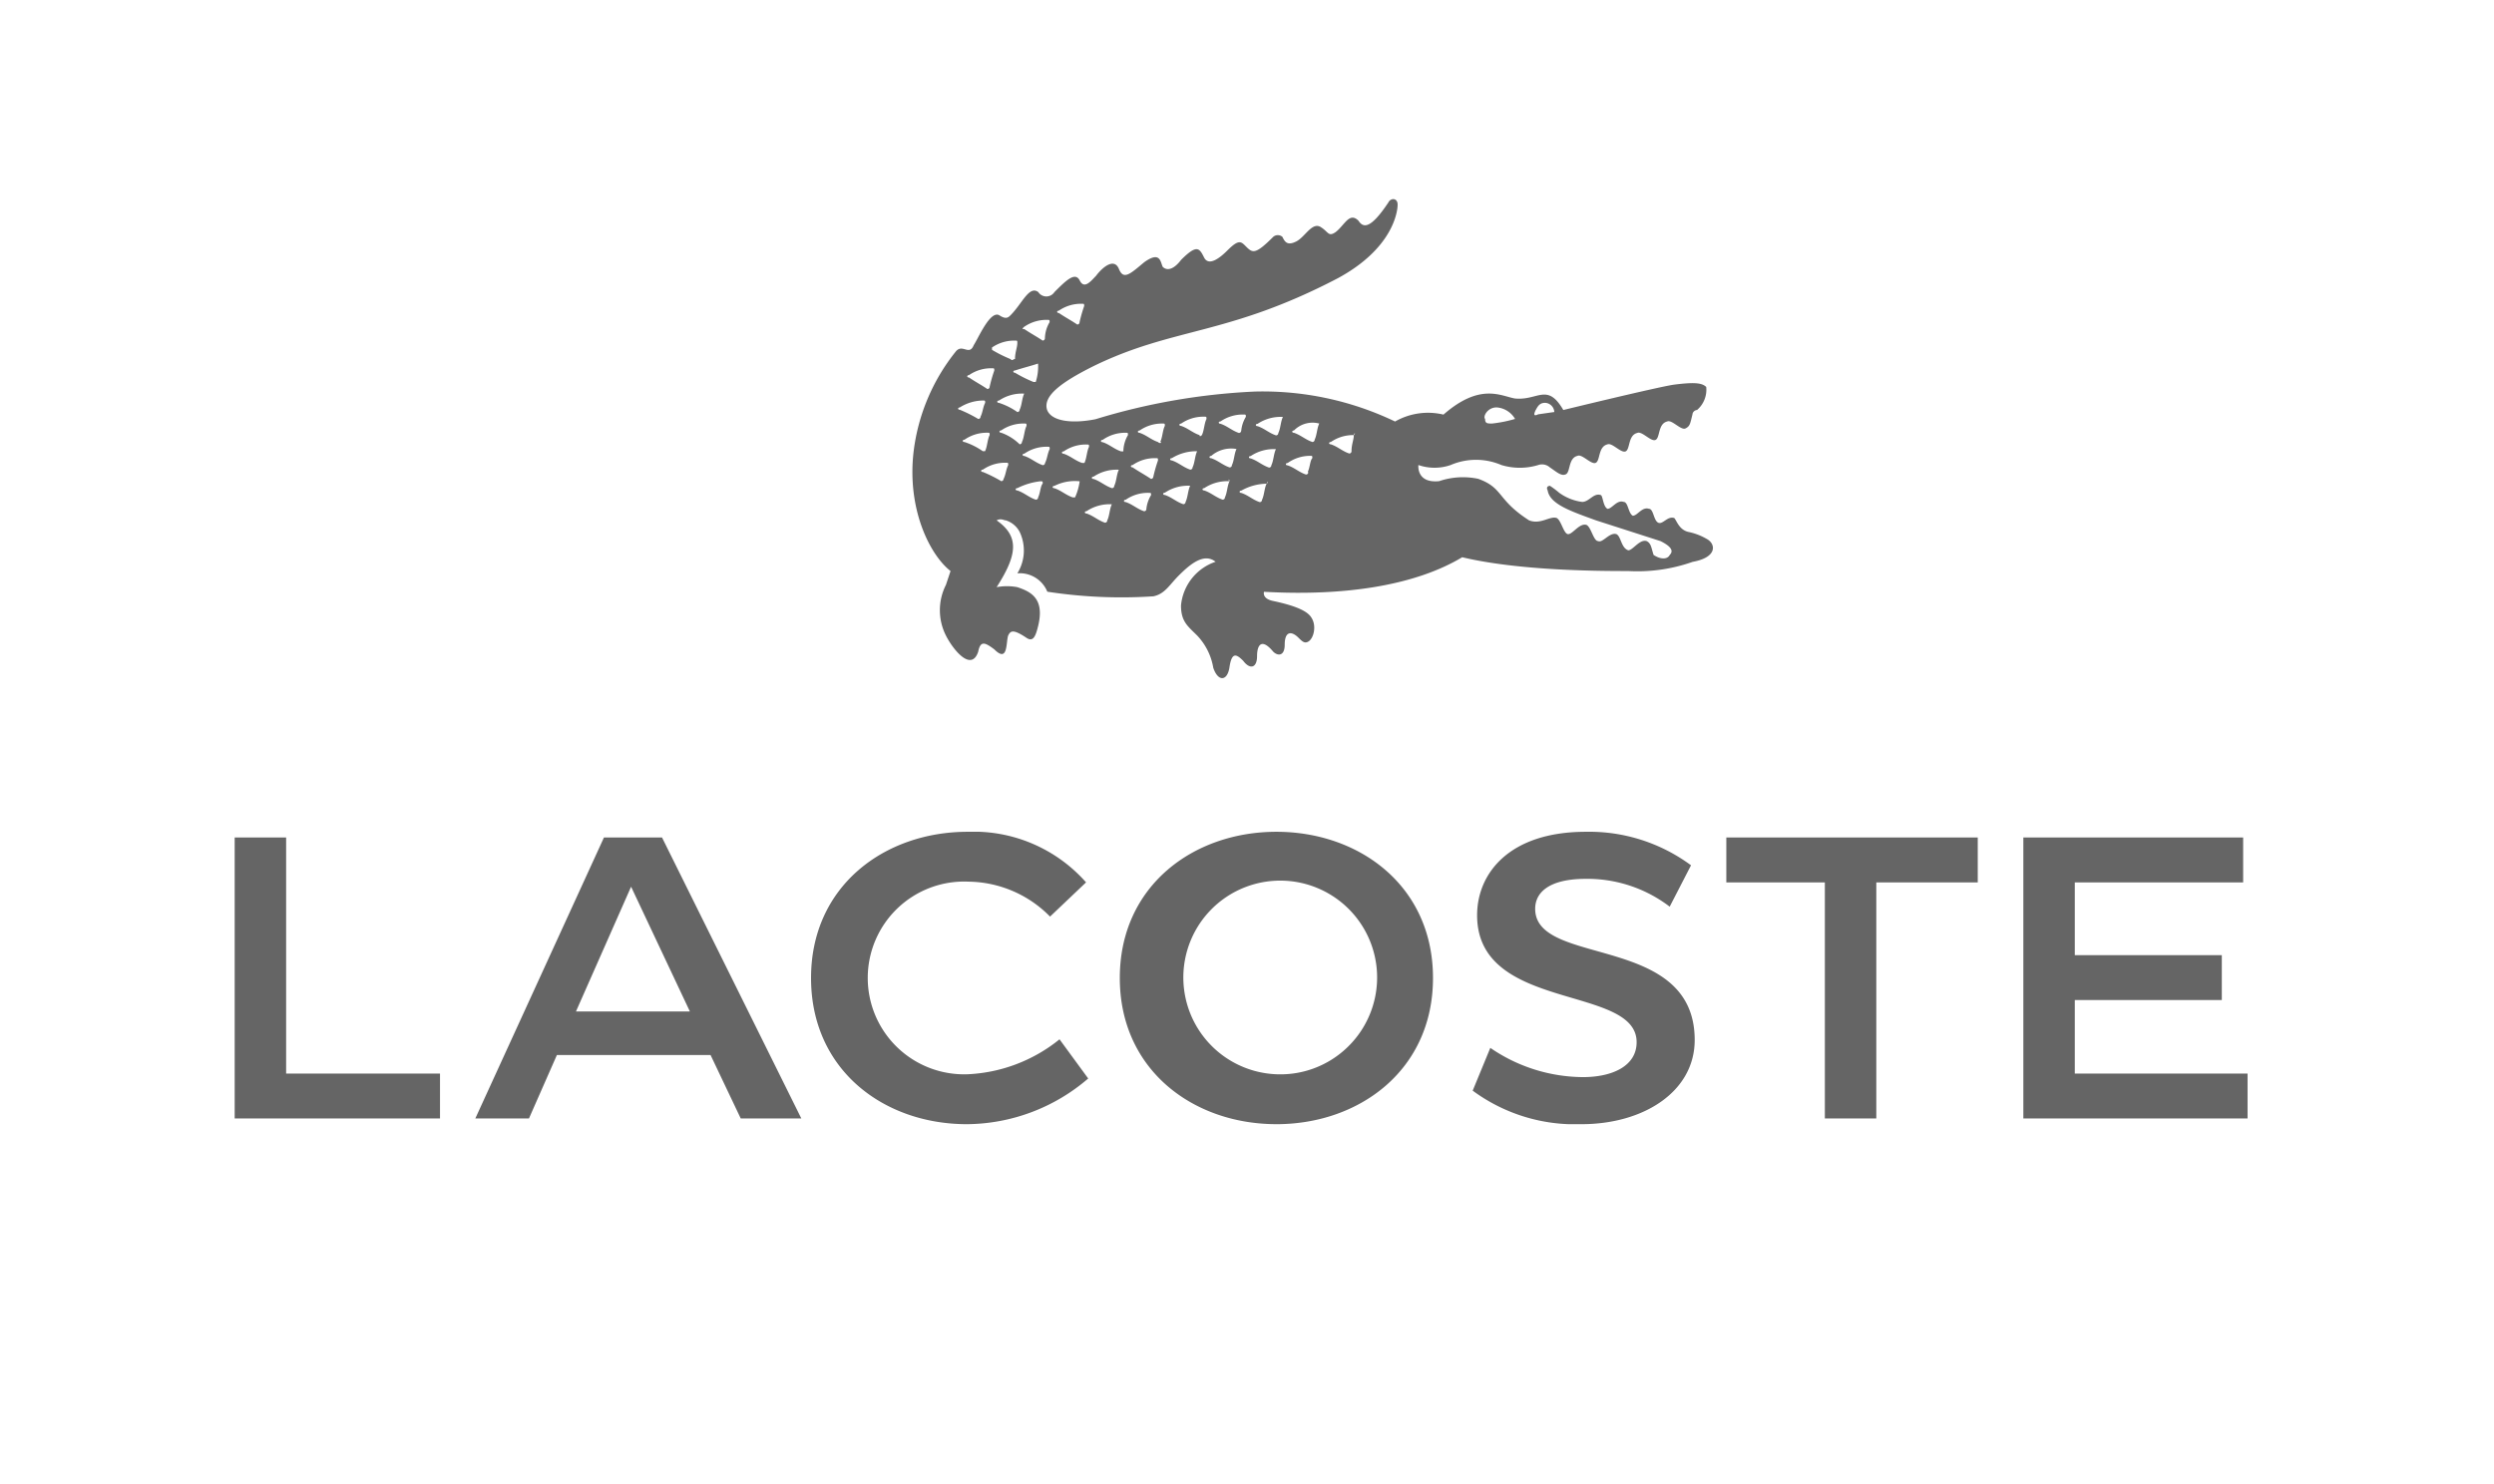 <?xml version="1.0" encoding="UTF-8"?> <svg xmlns="http://www.w3.org/2000/svg" xmlns:xlink="http://www.w3.org/1999/xlink" width="190" height="113.095" viewBox="0 0 190 113.095"><defs><clipPath id="clip-path"><rect id="Rectangle_5" data-name="Rectangle 5" width="190" height="113.095" fill="#656565"></rect></clipPath><clipPath id="clip-path-2"><rect id="Rectangle_4" data-name="Rectangle 4" width="153.348" height="22.282" fill="#656565"></rect></clipPath><clipPath id="clip-path-3"><rect id="Rectangle_3" data-name="Rectangle 3" width="60.989" height="36.505" fill="#656565"></rect></clipPath><clipPath id="clip-Lacoste-grey-656565"><rect width="190" height="113.095"></rect></clipPath></defs><g id="Lacoste-grey-656565" clip-path="url(#clip-Lacoste-grey-656565)"><g id="LaCoste-white" transform="translate(0 -7)" clip-path="url(#clip-path)"><g id="Groupe_19" data-name="Groupe 19" transform="translate(208.878 96.514)"><g id="Groupe_17" data-name="Groupe 17" transform="translate(-191 -26.128)"><g id="Groupe_17-2" data-name="Groupe 17" clip-path="url(#clip-path-2)"><path id="Tracé_100" data-name="Tracé 100" d="M30.2,4.185l4.48,9.51H26ZM3.92.435H0V21.847H15.643V18.423H3.92ZM121.144,3.859V21.847h3.92V3.859h7.729V.435H113.638V3.859ZM79.362,18.478a7.381,7.381,0,1,1,5.393-2.041,7.344,7.344,0,0,1-5.393,2.041M55.9,3.8a8.84,8.84,0,0,1,6.217,2.663l2.744-2.608A11.425,11.425,0,0,0,55.839,0C49.511,0,43.91,4.13,43.91,11.141s5.545,11.141,11.873,11.141A14.3,14.3,0,0,0,65.024,18.8L62.84,15.815a11.982,11.982,0,0,1-7,2.663A7.345,7.345,0,1,1,55.9,3.8M94.316,19.727a13.125,13.125,0,0,0,8.289,2.555c4.76,0,8.624-2.5,8.624-6.413,0-8.152-12.153-5.543-12.153-10,0-1.25,1.064-2.283,3.864-2.283a10.336,10.336,0,0,1,6.384,2.12l1.625-3.152A13.053,13.053,0,0,0,102.941,0c-5.881,0-8.289,3.207-8.289,6.359,0,7.391,12.153,5.272,12.153,9.674,0,1.848-1.9,2.662-4.089,2.662a12.563,12.563,0,0,1-7.057-2.228l-1.344,3.261ZM153.012.435H136.266V21.847h17.082V18.423H140.186v-5.6h11.2V9.4h-11.2V3.859h12.826V.435ZM38.55,21.847h4.62L32.557.435H28.133l-9.8,21.412H22.42l2.128-4.837H36.254l2.3,4.837Zm40.812.435c6.329,0,11.93-4.13,11.93-11.141S85.691,0,79.362,0s-11.93,4.13-11.93,11.14,5.6,11.141,11.93,11.141" fill="#656565"></path></g></g><g id="Groupe_18" data-name="Groupe 18" transform="translate(-139.373 -74.338)"><g id="Groupe_15" data-name="Groupe 15" clip-path="url(#clip-path-3)"><path id="Tracé_99" data-name="Tracé 99" d="M60.5,25.882a4.586,4.586,0,0,0-1.4-.527c-.7-.176-.878-.878-1.054-1.054-.527-.176-.878.527-1.229.351s-.351-1.054-.7-1.054c-.527-.176-.878.527-1.229.527-.351-.176-.351-1.053-.7-1.053-.527-.176-.878.527-1.229.527-.351-.176-.351-1.053-.527-1.053-.527-.176-.878.527-1.4.527a3.828,3.828,0,0,1-1.756-.7,6.991,6.991,0,0,0-.7-.527s-.351,0-.176.351c.176,1.053,1.756,1.58,3.688,2.283L57,26.06c.7.351,1.053.7.7,1.054-.176.351-.7.351-1.229,0-.176-.527-.176-.878-.527-1.054-.527-.176-1.054.7-1.4.7-.549-.176-.549-1.054-.9-1.23-.527-.175-1.054.7-1.4.527-.351,0-.527-1.053-.878-1.229-.527-.176-1.054.7-1.4.7s-.527-1.053-.878-1.229c-.527-.176-1.229.527-2.107.176-2.458-1.58-1.932-2.458-3.863-3.161a5.652,5.652,0,0,0-2.985.176c-1.756.176-1.58-1.229-1.58-1.229a3.756,3.756,0,0,0,2.458,0,4.9,4.9,0,0,1,3.863,0,4.83,4.83,0,0,0,2.809,0,.89.89,0,0,1,.878.176c.527.351.878.7,1.229.527s.176-1.229.878-1.4c.351-.176,1.054.7,1.4.527s.176-1.229.878-1.4c.351-.175,1.054.7,1.4.527s.176-1.229.878-1.4c.351-.176,1.053.7,1.4.527s.176-1.229.878-1.4c.351-.176,1.053.7,1.4.527s.351-.351.527-1.053a.378.378,0,0,1,.351-.351,2.036,2.036,0,0,0,.7-1.756c-.351-.351-1.054-.351-2.458-.176-1.229.176-8.429,1.932-8.429,1.932-1.229-2.107-1.932-.7-3.687-.878-1.054-.176-2.634-1.229-5.443,1.229a5.049,5.049,0,0,0-3.687.527,23.3,23.3,0,0,0-10.711-2.283A48.847,48.847,0,0,0,13.957,16.77c-1.756.351-3.336.176-3.687-.7-.351-1.054,1.053-2.107,3.512-3.336,6.156-3.007,10.194-2.305,18.618-6.7C36.619,3.757,36.97.947,36.97.42s-.527-.527-.7-.176c-1.4,2.107-1.932,1.932-2.283,1.4-.7-.7-1.054.351-1.756.878-.527.351-.527,0-1.054-.351-.7-.527-1.229.7-1.932,1.054s-.878,0-1.053-.351a.534.534,0,0,0-.7,0c-1.4,1.4-1.58,1.229-2.107.7-.351-.351-.527-.527-1.4.351-.527.527-1.4,1.229-1.756.527S21.7,3.4,20.473,4.628c-.527.7-1.054.878-1.4.527C18.9,4.8,18.9,3.926,17.673,4.8c-1.054.878-1.58,1.4-1.932.527s-1.229-.176-1.756.527c-.351.351-.878,1.053-1.229.351s-1.054,0-1.932.878a.735.735,0,0,1-1.229,0c-.7-.527-1.229.878-2.107,1.756-.176.176-.351.351-.878,0-.7-.351-1.58,1.756-1.932,2.283-.351.878-.878-.176-1.4.527A15.091,15.091,0,0,0,.1,19.209c-.527,4.39,1.229,7.9,2.81,9.131l-.351,1.054a4.273,4.273,0,0,0,0,3.863c.527,1.054,1.932,2.81,2.458,1.229.176-.878.527-.7,1.229-.176,1.053,1.054.878-.527,1.053-1.054.176-.351.351-.527,1.4.176.527.351.7-.176.878-.878C10.1,30.447,9.051,29.92,8,29.569a4.254,4.254,0,0,0-1.58,0c1.58-2.458,1.756-3.863,0-5.092.351-.176.527,0,.7,0a1.8,1.8,0,0,1,1.054.878A3.3,3.3,0,0,1,8,28.515a2.267,2.267,0,0,1,2.283,1.4,37.24,37.24,0,0,0,8.077.351c.878-.176,1.229-.878,1.932-1.58.878-.878,1.932-1.756,2.809-1.053a3.891,3.891,0,0,0-2.634,3.336c0,1.229.527,1.58,1.229,2.283a4.682,4.682,0,0,1,1.229,2.458c.351,1.054,1.053,1.054,1.229,0,.176-1.229.527-1.054,1.054-.527.527.7,1.053.527,1.053-.351s.351-1.4,1.229-.351c.351.351.878.351.878-.527,0-1.054.527-1.054,1.054-.527.176.176.351.351.527.351.527,0,.878-1.054.527-1.756-.176-.351-.527-.878-2.985-1.4-.878-.176-.7-.7-.7-.7,6.321.351,11.589-.527,15.1-2.634C46.277,28.34,52.6,28.34,54.53,28.34a12.679,12.679,0,0,0,4.917-.7c1.932-.351,1.756-1.4,1.054-1.756M47.506,16.048c.176-.351.351-.527.7-.527a.738.738,0,0,1,.7.7l-1.229.176c-.351.176-.351,0-.176-.351m-2.985-.176a1.772,1.772,0,0,1,1.4.878,9.887,9.887,0,0,1-1.756.351c-.351,0-.527,0-.527-.351-.176-.176.175-.878.878-.878M11.158,8.5a2.967,2.967,0,0,1,1.756-.527c.176,0,.176,0,.176.176a11.164,11.164,0,0,0-.351,1.229.172.172,0,0,1-.176.176c-.527-.351-.878-.527-1.4-.878-.176,0-.176-.176,0-.176M8.524,9.727A2.966,2.966,0,0,1,10.28,9.2c.176,0,.176,0,.176.176A2.537,2.537,0,0,0,10.1,10.6a.172.172,0,0,1-.176.176c-.527-.351-.878-.527-1.4-.878-.176,0-.176,0,0-.176m1.053,2.809a3.867,3.867,0,0,1-.176,1.4H9.226a10.344,10.344,0,0,1-1.4-.7c-.176,0-.176-.176,0-.176.527-.176,1.229-.351,1.756-.527M8.524,14.819c-.176.351-.176.878-.351,1.229A.172.172,0,0,1,8,16.224a5.255,5.255,0,0,0-1.4-.7c-.176,0-.176-.176,0-.176a3.155,3.155,0,0,1,1.932-.527h0M6.066,11.307a2.966,2.966,0,0,1,1.756-.527c.176,0,.176,0,.176.176,0,.351-.176.7-.176,1.229-.176,0-.176.176-.351,0a10.347,10.347,0,0,1-1.4-.7ZM4.31,13.414a2.967,2.967,0,0,1,1.756-.527c.176,0,.176,0,.176.176a11.164,11.164,0,0,0-.351,1.229.172.172,0,0,1-.176.176c-.527-.351-.878-.527-1.4-.878-.176,0-.176-.176,0-.176m-.7,2.458a3.388,3.388,0,0,1,1.756-.527c.176,0,.176,0,.176.176-.176.351-.176.7-.351,1.054a.172.172,0,0,1-.176.176,10.416,10.416,0,0,0-1.4-.7c-.176,0-.176-.176,0-.176m.351,2.634c-.176,0-.176-.176,0-.176A2.966,2.966,0,0,1,5.714,17.8c.176,0,.176,0,.176.176-.176.351-.176.878-.351,1.229H5.363a5.252,5.252,0,0,0-1.4-.7m2.985,2.809a.172.172,0,0,1-.176.176,10.4,10.4,0,0,0-1.4-.7c-.176,0-.176-.176,0-.176a2.967,2.967,0,0,1,1.756-.527c.176,0,.176,0,.176.176-.176.351-.176.7-.351,1.053M6.768,17.8c-.176,0-.176-.176,0-.176A2.966,2.966,0,0,1,8.524,17.1c.176,0,.176,0,.176.176-.176.351-.176.878-.351,1.229a.172.172,0,0,1-.176.175,3.826,3.826,0,0,0-1.4-.878m2.809,4.917A.172.172,0,0,1,9.4,22.9c-.527-.176-.878-.527-1.4-.7-.176,0-.176-.176,0-.176A5.155,5.155,0,0,1,9.756,21.5c.176,0,.176,0,.176.176-.176.176-.176.7-.351,1.054m.527-2.634a.172.172,0,0,1-.176.176c-.527-.176-.878-.527-1.4-.7-.176,0-.176-.176,0-.176a2.966,2.966,0,0,1,1.756-.527c.176,0,.176,0,.176.176-.176.351-.176.7-.351,1.054m2.634,1.4a4.47,4.47,0,0,1-.351,1.229H12.22c-.527-.176-.878-.527-1.4-.7-.176,0-.176-.176,0-.176a3.472,3.472,0,0,1,1.932-.351h0m.176-1.4c-.527-.176-.878-.527-1.4-.7-.176,0-.176-.176,0-.176a2.967,2.967,0,0,1,1.756-.527c.176,0,.176,0,.176.176-.176.351-.176.878-.351,1.229Zm2.272,3.15c-.176.351-.176.878-.351,1.229a.172.172,0,0,1-.176.176c-.527-.176-.878-.527-1.4-.7-.176,0-.176-.176,0-.176a3.154,3.154,0,0,1,1.932-.527h0m.527-2.634c-.176.351-.176.878-.351,1.229a.172.172,0,0,1-.176.176c-.527-.176-.878-.527-1.4-.7-.176,0-.176-.176,0-.176a3.155,3.155,0,0,1,1.932-.527m.351-1.4H15.9c-.527-.176-.878-.527-1.4-.7-.176,0-.176-.176,0-.176a2.966,2.966,0,0,1,1.75-.542c.176,0,.176,0,.176.176a2.538,2.538,0,0,0-.351,1.229m1.755,4.4a.172.172,0,0,1-.176.176c-.527-.176-.878-.527-1.4-.7-.176,0-.176-.176,0-.176a2.967,2.967,0,0,1,1.756-.527c.176,0,.176,0,.176.176A2.5,2.5,0,0,0,17.83,23.6m.527-2.458a.172.172,0,0,1-.176.176c-.527-.351-.878-.527-1.4-.878-.176,0-.176-.176,0-.176a2.966,2.966,0,0,1,1.756-.527c.176,0,.176,0,.176.176a11.19,11.19,0,0,0-.351,1.229m.351-2.634c-.527-.176-.878-.527-1.4-.7-.176,0-.176-.176,0-.176A2.966,2.966,0,0,1,19.06,17.1c.176,0,.176,0,.176.176-.176.351-.176.878-.351,1.229.176,0,0,.175-.176,0m2.458,3.336c-.176.351-.176.878-.351,1.229a.172.172,0,0,1-.176.175c-.527-.175-.878-.527-1.4-.7-.176,0-.176-.176,0-.176a3.153,3.153,0,0,1,1.932-.527h0m.527-2.634c-.176.351-.176.878-.351,1.229a.172.172,0,0,1-.176.176c-.527-.176-.878-.527-1.4-.7-.176,0-.176-.176,0-.176A3.54,3.54,0,0,1,21.7,19.21h0m.176-1.229c-.527-.176-.878-.527-1.4-.7-.176,0-.176-.176,0-.176a2.967,2.967,0,0,1,1.756-.527c.176,0,.176,0,.176.176-.176.351-.176.878-.351,1.229,0,0-.176.176-.176,0m2.283,3.512c-.176.351-.176.878-.351,1.229a.172.172,0,0,1-.176.176c-.527-.176-.878-.527-1.4-.7-.176,0-.176-.176,0-.176a3.154,3.154,0,0,1,1.932-.527c-.176-.176,0-.176,0,0m.527-2.458c-.176.351-.176.878-.351,1.229a.172.172,0,0,1-.176.176c-.527-.176-.878-.527-1.4-.7-.176,0-.176-.176,0-.176a2.326,2.326,0,0,1,1.932-.527h0m.351-1.4a.172.172,0,0,1-.176.176c-.527-.176-.878-.527-1.4-.7-.176,0-.176-.176,0-.176a2.966,2.966,0,0,1,1.756-.527c.176,0,.176,0,.176.176a2.5,2.5,0,0,0-.351,1.054m1.932,4.039c-.176.351-.176.878-.351,1.229a.172.172,0,0,1-.176.176c-.527-.176-.878-.527-1.4-.7-.176,0-.176-.176,0-.176A4,4,0,0,1,27,21.685c0-.176.176-.176,0,0m.7-2.634c-.176.351-.176.878-.351,1.229a.172.172,0,0,1-.176.176c-.527-.176-.878-.527-1.4-.7-.176,0-.176-.176,0-.176a3.154,3.154,0,0,1,1.932-.527h0m.527-2.458c-.176.351-.176.878-.351,1.229A.172.172,0,0,1,27.7,18c-.527-.176-.878-.527-1.4-.7-.176,0-.176-.176,0-.176a3.155,3.155,0,0,1,1.932-.527h0m1.932,4.214a.172.172,0,0,1-.176.175c-.527-.175-.878-.527-1.4-.7-.176,0-.176-.176,0-.176a2.967,2.967,0,0,1,1.709-.55c.176,0,.176,0,.176.176-.176.176-.176.7-.351,1.054M31,17.1c-.176.351-.176.878-.351,1.229a.172.172,0,0,1-.176.176c-.527-.176-.878-.527-1.4-.7-.176,0-.176-.176,0-.176A1.982,1.982,0,0,1,31,17.1h0m2.634.878c0,.351-.176.7-.176,1.229a.172.172,0,0,1-.176.176c-.527-.176-.878-.527-1.4-.7-.176,0-.176-.175,0-.175a2.965,2.965,0,0,1,1.756-.527c0-.176.176-.176,0,0" fill="#656565"></path></g></g></g></g></g></svg> 